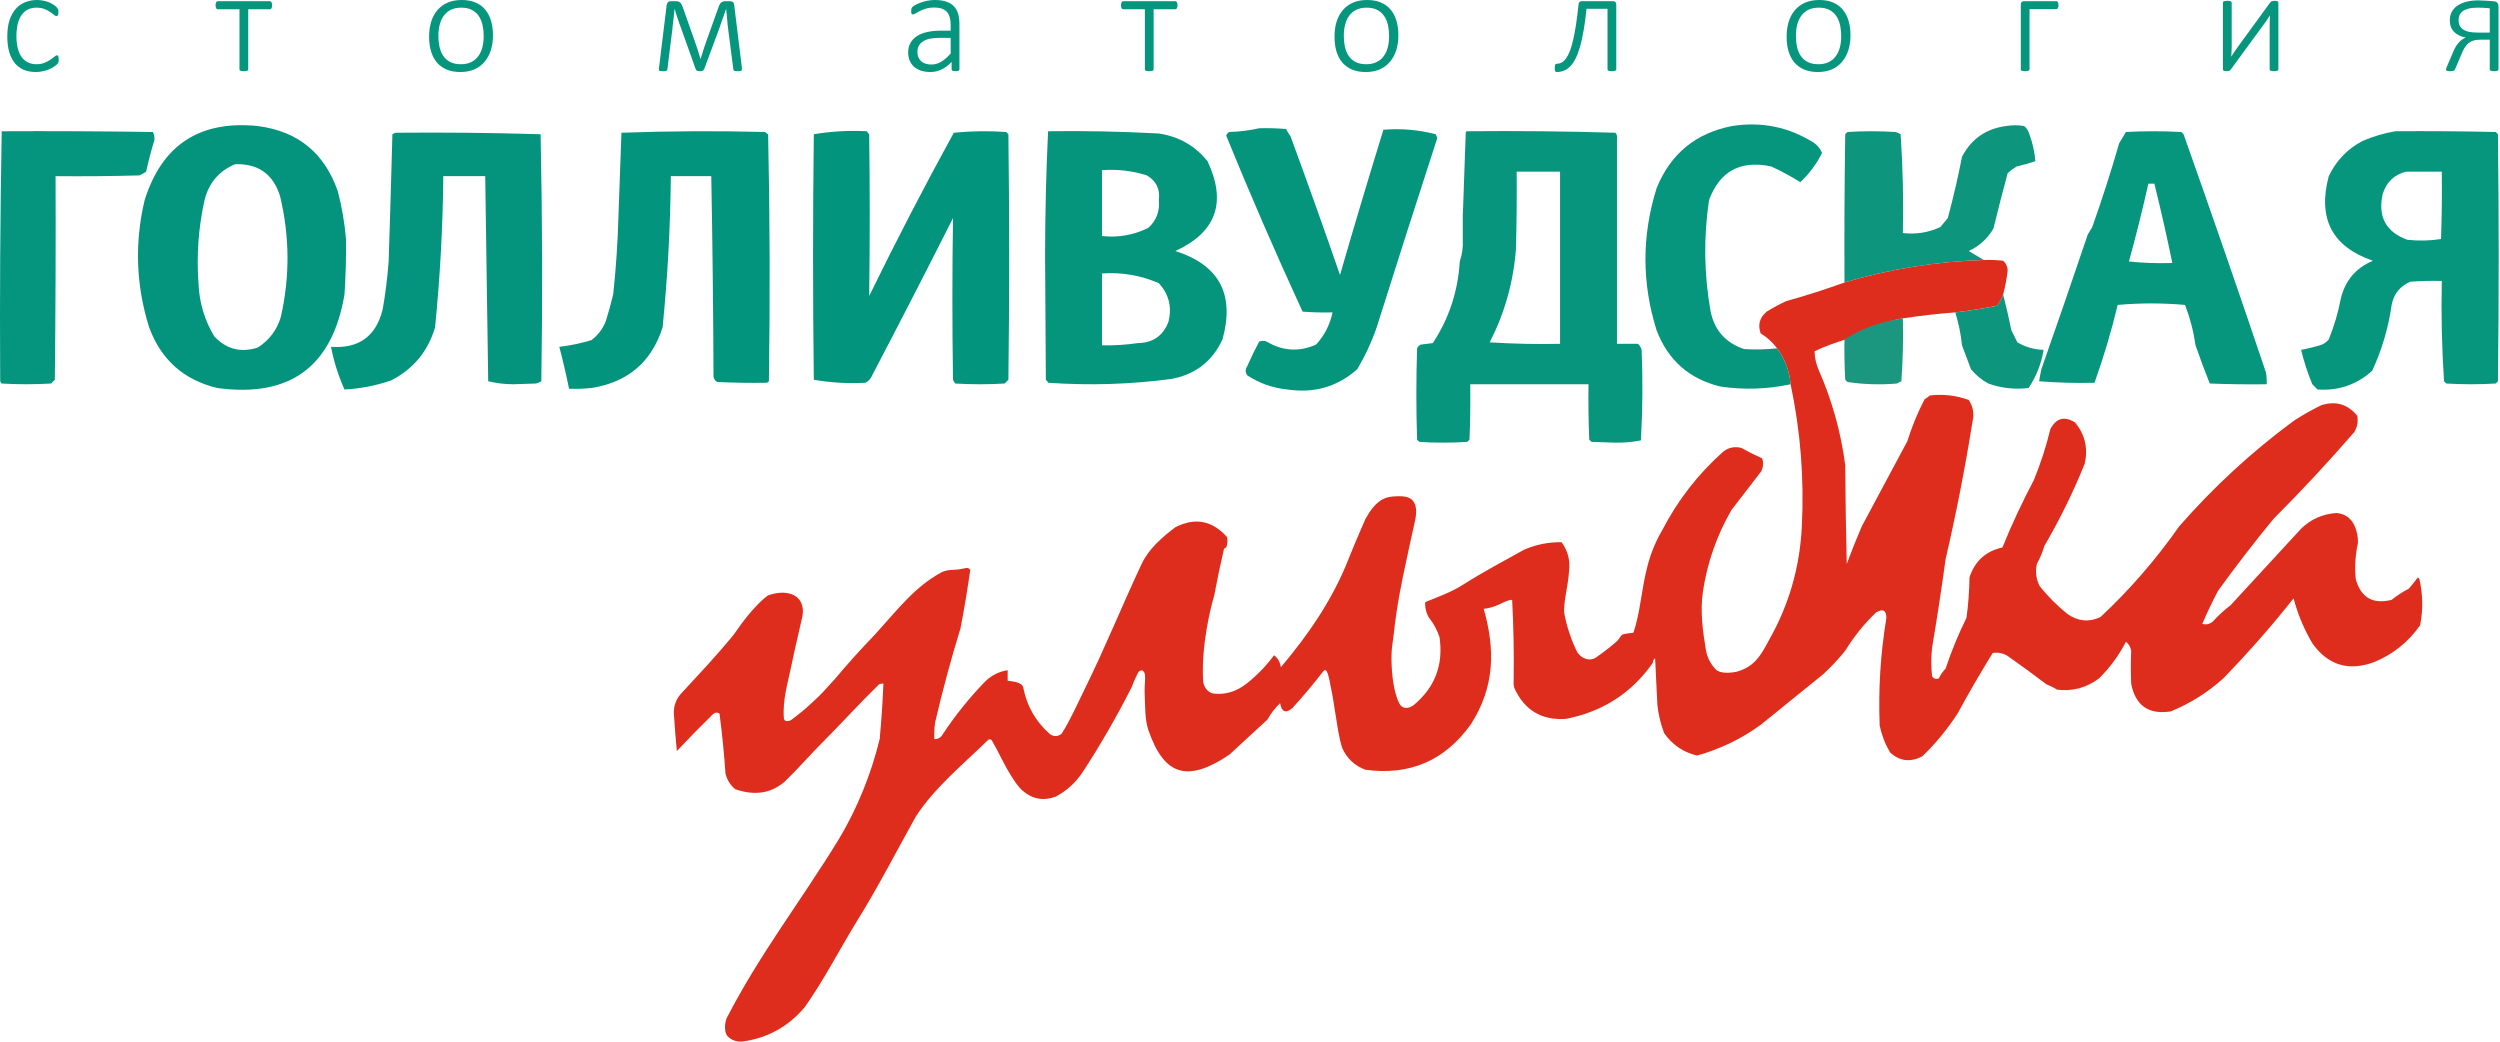 <?xml version="1.0" encoding="UTF-8"?>
<svg xmlns="http://www.w3.org/2000/svg" xmlns:xlink="http://www.w3.org/1999/xlink" width="643px" height="268px" viewBox="0 0 643 268">
  <g id="surface1">
    <path style=" stroke:none;fill-rule:evenodd;fill:rgb(2.353%,58.431%,49.02%);fill-opacity:1;" d="M 457.078 89.59 C 459.09 92.34 460.246 95.418 460.543 98.832 C 454.559 100.117 448.527 100.309 442.445 99.41 C 434.465 97.461 429.012 92.648 426.082 84.969 C 422.254 72.789 422.254 60.594 426.082 48.391 C 429.664 39.547 436.145 34.219 445.527 32.41 C 453.164 31.215 460.223 32.691 466.703 36.836 C 467.57 37.512 468.211 38.344 468.629 39.34 C 467.223 42.16 465.363 44.664 463.043 46.848 C 460.625 45.352 458.125 44.004 455.535 42.805 C 447.641 41.137 442.316 44.023 439.559 51.469 C 438.148 61 438.277 70.5 439.941 79.965 C 440.926 84.926 443.812 88.199 448.605 89.781 C 451.434 89.957 454.258 89.891 457.078 89.59 Z M 457.078 89.59 "></path>
    <path style=" stroke:none;fill-rule:evenodd;fill:rgb(5.098%,58.431%,49.02%);fill-opacity:1;" d="M 510.211 66.871 C 498.031 67.254 486.098 69.18 474.402 72.648 C 474.336 59.941 474.402 47.234 474.594 34.527 C 474.789 34.336 474.98 34.141 475.172 33.949 C 479.281 33.691 483.387 33.691 487.492 33.949 C 487.984 34.07 488.43 34.262 488.84 34.527 C 489.41 42.965 489.605 51.434 489.418 59.941 C 492.812 60.328 496.02 59.812 499.047 58.402 C 499.688 57.629 500.328 56.859 500.969 56.09 C 502.383 50.875 503.605 45.613 504.629 40.305 C 507.039 35.715 510.824 33.082 515.984 32.41 C 517.527 32.152 519.066 32.152 520.605 32.41 C 521.266 32.961 521.715 33.668 521.953 34.527 C 522.801 36.801 523.312 39.109 523.496 41.457 C 521.926 41.996 520.32 42.445 518.68 42.805 C 517.859 43.309 517.086 43.887 516.371 44.539 C 515.09 49.277 513.871 54.027 512.715 58.785 C 511.203 61.371 509.086 63.297 506.359 64.562 C 507.668 65.344 508.953 66.113 510.211 66.871 Z M 510.211 66.871 "></path>
    <path style=" stroke:none;fill-rule:evenodd;fill:rgb(1.176%,58.039%,49.02%);fill-opacity:1;" d="M 222.98 33.758 C 223.09 34.062 223.281 34.316 223.559 34.527 C 223.742 48.391 223.742 62.254 223.559 76.113 C 230.48 61.961 237.73 47.973 245.312 34.141 C 249.797 33.695 254.289 33.629 258.785 33.949 C 258.98 34.141 259.172 34.336 259.363 34.527 C 259.621 55.578 259.621 76.629 259.363 97.676 C 259.043 97.996 258.723 98.32 258.402 98.641 C 254.168 98.898 249.93 98.898 245.695 98.641 C 245.453 98.352 245.262 98.031 245.117 97.676 C 244.898 83.809 244.898 69.949 245.117 56.09 C 238.289 69.621 231.359 83.098 224.328 96.523 C 223.984 97.395 223.406 98.035 222.594 98.445 C 218.07 98.691 213.641 98.434 209.312 97.676 C 209.055 76.629 209.055 55.578 209.312 34.527 C 213.77 33.77 218.324 33.516 222.98 33.758 Z M 222.98 33.758 "></path>
    <path style=" stroke:none;fill-rule:evenodd;fill:rgb(1.961%,58.039%,49.02%);fill-opacity:1;" d="M 0.434 33.758 C 13.395 33.691 26.359 33.758 39.32 33.949 C 39.668 34.605 39.797 35.309 39.703 36.066 C 38.883 38.727 38.18 41.422 37.586 44.152 C 37.043 44.523 36.465 44.844 35.855 45.117 C 28.668 45.309 21.48 45.375 14.293 45.309 C 14.359 62.766 14.293 80.223 14.102 97.676 C 13.781 97.996 13.457 98.32 13.137 98.641 C 8.902 98.895 4.668 98.895 0.434 98.641 C 0.141 98.383 0.016 98.059 0.047 97.676 C -0.078 76.473 0.051 55.293 0.434 34.141 C 0.434 34.016 0.434 33.887 0.434 33.758 Z M 0.434 33.758 "></path>
    <path style=" stroke:none;fill-rule:evenodd;fill:rgb(1.961%,58.431%,49.02%);fill-opacity:1;" d="M 323.855 32.988 C 326.172 32.922 328.48 32.988 330.789 33.18 C 331.105 33.852 331.492 34.492 331.941 35.105 C 336.293 46.941 340.527 58.812 344.648 70.723 C 348.262 58.238 351.984 45.789 355.816 33.371 C 360.355 32.992 364.848 33.379 369.289 34.527 C 369.418 34.848 369.547 35.168 369.676 35.488 C 364.398 51.715 359.199 67.949 354.082 84.199 C 352.789 87.953 351.117 91.547 349.078 94.98 C 343.98 99.473 338.012 101.203 331.172 100.18 C 327.379 99.82 323.914 98.602 320.777 96.523 C 320.262 95.75 320.262 94.98 320.777 94.211 C 321.723 92.047 322.75 89.93 323.855 87.859 C 324.5 87.602 325.141 87.602 325.781 87.859 C 329.902 90.309 334.141 90.566 338.488 88.629 C 340.668 86.254 342.082 83.496 342.723 80.348 C 340.152 80.414 337.586 80.348 335.023 80.156 C 328.141 65.219 321.594 50.137 315.387 34.914 C 315.508 34.469 315.766 34.148 316.156 33.949 C 318.809 33.871 321.375 33.551 323.855 32.988 Z M 323.855 32.988 "></path>
    <path style=" stroke:none;fill-rule:evenodd;fill:rgb(1.569%,58.039%,49.02%);fill-opacity:1;" d="M 101.695 34.141 C 114.156 34.023 126.605 34.152 139.043 34.527 C 139.492 55.641 139.555 76.82 139.234 98.062 C 138.824 98.328 138.375 98.52 137.887 98.641 C 135.898 98.703 133.91 98.77 131.918 98.832 C 129.707 98.812 127.59 98.555 125.566 98.062 C 125.316 80.422 125.062 62.836 124.797 45.309 C 121.203 45.309 117.609 45.309 114.016 45.309 C 113.898 58.309 113.191 71.27 111.898 84.199 C 110.074 90.387 106.289 94.945 100.539 97.871 C 96.648 99.195 92.672 99.965 88.605 100.18 C 87.023 96.656 85.867 93 85.137 89.207 C 92.289 89.707 96.719 86.5 98.422 79.578 C 99.141 75.504 99.652 71.398 99.961 67.258 C 100.316 56.348 100.637 45.438 100.926 34.527 C 101.188 34.387 101.445 34.258 101.695 34.141 Z M 101.695 34.141 "></path>
    <path style=" stroke:none;fill-rule:evenodd;fill:rgb(1.176%,58.039%,49.02%);fill-opacity:1;" d="M 197.184 98.445 C 192.945 98.512 188.711 98.445 184.477 98.254 C 183.957 97.957 183.637 97.508 183.516 96.906 C 183.449 79.641 183.258 62.441 182.938 45.309 C 179.473 45.309 176.004 45.309 172.539 45.309 C 172.422 58.309 171.715 71.27 170.422 84.199 C 167.578 93.113 161.48 98.312 152.133 99.793 C 150.211 99.988 148.289 100.051 146.359 99.988 C 145.621 96.344 144.789 92.75 143.855 89.207 C 146.648 88.879 149.41 88.301 152.133 87.473 C 153.809 86.188 155.027 84.582 155.793 82.66 C 156.512 80.371 157.152 78.059 157.715 75.727 C 158.43 69.07 158.879 62.395 159.062 55.707 C 159.332 48.566 159.586 41.379 159.836 34.141 C 172.09 33.695 184.41 33.629 196.797 33.949 C 197 34.215 197.258 34.41 197.566 34.527 C 198.016 55.703 198.082 76.883 197.762 98.062 C 197.613 98.277 197.418 98.402 197.184 98.445 Z M 197.184 98.445 "></path>
    <path style=" stroke:none;fill-rule:evenodd;fill:rgb(1.569%,58.039%,49.02%);fill-opacity:1;" d="M 88.605 75.73 C 88.918 70.988 89.047 66.238 88.988 61.48 C 88.645 57.32 87.938 53.215 86.871 49.16 C 83.453 39.32 76.586 33.738 66.273 32.41 C 51.348 30.914 41.656 37.266 37.203 51.469 C 34.582 62.488 34.969 73.398 38.359 84.199 C 41.426 92.531 47.266 97.73 55.875 99.797 C 74.578 102.332 85.484 94.312 88.605 75.73 Z M 72.047 50.508 C 70.305 44.82 66.453 42.062 60.496 42.227 C 56.355 43.941 53.723 47.02 52.605 51.469 C 51.031 58.578 50.52 65.766 51.062 73.031 C 51.285 77.902 52.633 82.395 55.105 86.508 C 58.18 89.812 61.898 90.777 66.273 89.398 C 69.234 87.523 71.223 84.891 72.238 81.504 C 74.574 71.141 74.512 60.809 72.047 50.508 Z M 72.047 50.508 "></path>
    <path style=" stroke:none;fill-rule:evenodd;fill:rgb(2.745%,58.431%,49.02%);fill-opacity:1;" d="M 415.492 34.141 C 402.805 33.762 390.098 33.633 377.375 33.758 C 377.117 33.758 376.992 33.887 376.992 34.141 C 376.746 41.379 376.488 48.566 376.223 55.707 L 376.223 61.48 C 376.34 63.508 376.082 65.434 375.453 67.258 C 375.004 74.895 372.695 81.891 368.52 88.242 C 368.008 88.309 367.496 88.371 366.984 88.434 C 366.473 88.5 365.957 88.562 365.441 88.629 C 364.992 88.82 364.672 89.141 364.477 89.59 C 364.219 97.422 364.219 105.25 364.477 113.078 L 365.055 113.656 C 369.164 113.914 373.27 113.914 377.375 113.656 L 377.953 113.078 C 378.148 108.332 378.211 103.582 378.148 98.832 L 408.562 98.832 C 408.496 103.582 408.562 108.332 408.754 113.078 L 409.332 113.656 C 411.324 113.723 413.309 113.785 415.301 113.848 C 417.59 113.898 419.832 113.703 422.039 113.273 C 422.484 105.535 422.551 97.77 422.23 89.977 C 422.047 89.348 421.727 88.832 421.27 88.434 L 415.879 88.434 L 415.879 35.684 C 415.984 35.066 415.852 34.555 415.492 34.141 Z M 401.246 44.152 L 390.082 44.152 C 390.148 50.828 390.082 57.504 389.891 64.176 C 389.234 72.621 386.984 80.578 383.152 88.051 C 389.176 88.434 395.211 88.562 401.246 88.434 Z M 401.246 44.152 "></path>
    <path style=" stroke:none;fill-rule:evenodd;fill:rgb(2.353%,58.431%,49.02%);fill-opacity:1;" d="M 641.891 33.949 C 633.293 33.758 624.695 33.691 616.094 33.758 C 613.207 34.246 610.383 35.082 607.625 36.262 C 603.738 38.312 600.852 41.328 598.961 45.309 C 596.047 56.23 599.832 63.484 610.32 67.066 C 605.906 68.914 603.145 72.188 602.039 76.883 C 601.352 80.473 600.324 83.941 598.961 87.281 C 598.496 87.875 597.918 88.324 597.227 88.629 C 595.457 89.199 593.66 89.648 591.836 89.977 C 592.57 92.984 593.531 95.934 594.727 98.832 C 595.176 99.281 595.621 99.73 596.074 100.18 C 601.465 100.551 606.148 98.945 610.125 95.367 C 612.617 89.992 614.285 84.344 615.133 78.426 C 615.691 75.562 617.297 73.57 619.945 72.457 C 622.637 72.262 625.332 72.199 628.031 72.262 C 627.844 80.898 628.039 89.496 628.609 98.062 L 629.184 98.641 C 633.422 98.895 637.656 98.895 641.891 98.641 L 642.469 98.062 C 642.727 76.883 642.727 55.707 642.469 34.527 Z M 628.031 44.152 L 618.789 44.152 C 615.75 44.945 613.766 46.871 612.82 49.93 C 611.547 55.762 613.664 59.676 619.176 61.676 C 622.094 61.988 624.98 61.922 627.836 61.48 C 628.031 55.707 628.094 49.93 628.031 44.152 Z M 628.031 44.152 "></path>
    <path style=" stroke:none;fill-rule:evenodd;fill:rgb(2.353%,58.431%,49.02%);fill-opacity:1;" d="M 524.457 98.062 C 529.172 98.438 533.926 98.566 538.703 98.445 C 541.043 91.918 543.031 85.242 544.672 78.426 C 547.527 78.172 550.414 78.043 553.336 78.039 C 556.254 78.043 559.141 78.172 561.996 78.426 C 563.285 81.777 564.184 85.242 564.691 88.82 C 565.836 92.125 567.059 95.398 568.352 98.641 C 573.227 98.832 578.102 98.895 582.98 98.832 C 583.043 97.797 582.98 96.77 582.789 95.75 C 575.867 75.234 568.805 54.824 561.613 34.527 L 561.035 33.949 C 556.289 33.691 551.535 33.691 546.789 33.949 C 546.211 34.906 545.633 35.867 545.055 36.836 C 542.965 44.098 540.656 51.285 538.125 58.402 L 536.969 60.328 C 533.082 71.859 529.105 83.414 525.035 94.98 C 524.816 96.008 524.621 97.035 524.457 98.062 Z M 554.105 47.234 L 552.562 47.234 C 551.055 53.945 549.387 60.621 547.559 67.258 C 551.27 67.641 554.992 67.77 558.727 67.641 C 557.32 60.836 555.777 54.035 554.105 47.234 Z M 554.105 47.234 "></path>
    <path style=" stroke:none;fill-rule:evenodd;fill:rgb(87.059%,17.647%,10.98%);fill-opacity:1;" d="M 510.211 66.871 C 511.887 66.809 513.555 66.871 515.215 67.066 C 515.965 67.727 516.348 68.562 516.371 69.566 C 516.129 71.656 515.742 73.711 515.215 75.727 C 514.844 76.785 514.332 77.746 513.676 78.617 C 510.098 79.348 506.508 79.926 502.895 80.348 C 498.379 80.684 493.887 81.199 489.418 81.891 C 483.996 82.625 479.77 85.738 474.789 87.281 C 472.113 88.105 469.16 89.133 466.703 90.359 C 466.746 92.109 467.129 93.777 467.859 95.367 C 471.238 103.113 473.484 111.199 474.594 119.625 C 474.648 128.062 474.777 136.535 474.98 145.039 C 476.188 141.816 477.469 138.609 478.832 135.414 C 482.746 128.098 486.66 120.781 490.574 113.465 C 491.742 109.723 493.215 106.129 495.004 102.684 C 495.484 102.41 495.934 102.09 496.352 101.719 C 499.785 101.305 503.121 101.691 506.359 102.875 C 507.484 104.559 507.805 106.418 507.324 108.457 C 505.43 120.344 503.117 132.152 500.395 143.883 C 499.359 151.477 498.207 159.051 496.926 166.602 C 496.668 169.039 496.668 171.48 496.926 173.918 C 497.363 174.578 497.941 174.77 498.66 174.496 C 499.094 173.562 499.672 172.727 500.395 171.992 C 501.891 167.504 503.684 163.141 505.781 158.902 C 506.254 155.457 506.508 151.992 506.555 148.504 C 507.914 144.32 510.738 141.754 515.023 140.805 C 517.426 134.879 520.121 129.102 523.109 123.477 C 524.859 119.211 526.27 114.848 527.344 110.383 C 528.844 107.523 530.961 106.949 533.699 108.652 C 536.25 111.734 537.086 115.262 536.199 119.238 C 533.246 126.555 529.781 133.617 525.805 140.418 C 525.336 142.039 524.691 143.578 523.879 145.039 C 523.441 147.094 523.695 149.02 524.648 150.816 C 526.766 153.445 529.145 155.82 531.773 157.938 C 534.504 159.828 537.324 160.086 540.242 158.707 C 547.727 151.723 554.465 143.961 560.457 135.414 C 569.309 125.273 579.129 116.223 589.91 108.266 C 592.191 106.773 594.562 105.426 597.035 104.223 C 600.734 103.051 603.816 103.949 606.277 106.918 C 606.562 108.422 606.305 109.832 605.504 111.152 C 598.855 118.828 591.926 126.273 584.715 133.488 C 579.777 139.508 575.031 145.672 570.469 151.969 C 569.016 154.746 567.668 157.57 566.426 160.441 C 567.367 160.754 568.266 160.562 569.121 159.863 C 570.547 158.309 572.086 156.898 573.742 155.629 C 579.773 149.082 585.805 142.535 591.836 135.988 C 594.355 133.543 597.375 132.195 600.887 131.945 C 603.008 132.109 604.547 133.137 605.504 135.027 C 606.188 136.492 606.508 138.035 606.469 139.648 C 605.789 142.691 605.598 145.773 605.891 148.891 C 607.188 153.691 610.27 155.488 615.133 154.281 C 616.5 153.18 617.973 152.215 619.559 151.391 C 620.375 150.465 621.145 149.504 621.871 148.504 C 621.996 148.633 622.129 148.762 622.254 148.891 C 623.184 152.855 623.242 156.832 622.445 160.828 C 619.453 165.105 615.535 168.25 610.703 170.262 C 604.082 172.73 598.758 171.125 594.727 165.445 C 592.594 161.82 590.984 157.969 589.91 153.895 C 584.25 161.039 578.219 167.906 571.816 174.496 C 567.832 178.094 563.336 180.918 558.34 182.969 C 552.645 183.875 549.246 181.5 548.137 175.844 C 548.027 173.016 548.027 170.191 548.137 167.371 C 547.977 166.41 547.527 165.641 546.789 165.062 C 545.012 168.535 542.699 171.68 539.859 174.496 C 536.641 176.902 533.047 177.867 529.078 177.383 C 528.227 176.84 527.328 176.387 526.383 176.035 C 523.09 173.527 519.75 171.09 516.371 168.719 C 515.172 167.988 513.883 167.73 512.52 167.949 C 509.379 173.031 506.363 178.227 503.473 183.543 C 500.871 187.559 497.855 191.215 494.426 194.52 C 491.387 196.117 488.629 195.797 486.148 193.555 C 484.871 191.406 483.977 189.094 483.453 186.625 C 483.086 177.328 483.664 168.086 485.184 158.902 C 485.137 156.926 484.242 156.477 482.488 157.555 C 479.422 160.492 476.785 163.766 474.594 167.371 C 472.875 169.477 471.016 171.469 469.012 173.34 C 463.621 177.703 458.23 182.07 452.84 186.434 C 447.859 190.047 442.406 192.68 436.477 194.328 C 432.941 193.496 430.121 191.57 428.008 188.551 C 427.102 186.141 426.523 183.699 426.273 181.234 C 426.059 177.258 425.867 173.281 425.695 169.297 C 425.297 169.582 425.105 169.969 425.121 170.453 C 419.703 178.215 412.258 183.031 402.789 184.891 C 396.547 185.332 392.117 182.703 389.504 177 C 389.316 176.371 389.25 175.727 389.312 175.074 C 389.418 168.133 389.293 161.199 388.926 154.281 C 387.742 154.328 386.809 154.906 385.652 155.434 C 384.32 156.047 383.098 156.43 381.613 156.59 C 384.562 166.98 384.5 176.613 378.34 186.238 C 371.664 195.613 362.613 199.527 351.195 197.984 C 348.426 196.953 346.438 195.094 345.227 192.402 C 344.316 189.621 343.992 186.605 343.492 183.738 C 343.059 181.234 342.844 179.227 342.34 177 C 341.988 175.457 341.883 173.953 341.184 172.57 C 340.926 172.312 340.672 172.312 340.414 172.57 C 337.84 175.91 335.145 179.121 332.328 182.195 C 330.645 183.559 329.617 183.109 329.246 180.848 C 327.949 182.086 326.855 183.5 325.977 185.086 C 322.703 188.102 319.43 191.117 316.156 194.133 C 305.402 201.328 299.402 199.523 295.363 187.781 C 294.375 184.906 294.57 181.184 294.402 178.152 C 294.309 176.484 294.715 174.508 294.402 173.148 C 294.035 172.344 293.523 172.215 292.863 172.762 C 292.176 174.008 291.598 175.293 291.129 176.613 C 287.266 184.273 282.965 191.719 278.23 198.945 C 276.453 201.496 274.207 203.484 271.492 204.914 C 268.344 206.055 265.52 205.539 263.023 203.375 C 261.789 202.27 260.828 200.75 259.941 199.332 C 258.016 196.25 256.879 193.465 255.129 190.477 C 254.852 190.109 254.531 190.047 254.168 190.281 C 247.672 196.652 240.305 202.605 235.492 210.113 C 230.555 218.961 226 227.883 220.668 236.488 C 216.047 243.949 212.051 251.871 207 259.016 C 202.781 264.031 197.457 266.984 191.023 267.871 C 189.48 268.055 187.941 267.488 186.98 266.332 C 186.207 265.176 186.402 262.828 186.98 261.711 C 195.461 245.277 206.039 231.676 215.473 216.273 C 220.5 208.062 224.117 198.879 226.254 190.09 C 226.699 185.348 227.02 180.598 227.215 175.844 C 226.809 175.785 226.426 175.852 226.059 176.035 C 221.137 180.828 216.566 185.914 211.621 190.859 C 208.348 194.133 205.281 197.715 201.801 201.066 C 197.953 204.336 193.66 204.543 189.098 202.988 C 187.82 201.918 186.988 200.57 186.594 198.945 C 186.246 193.785 185.734 188.652 185.055 183.543 C 184.473 183.145 183.895 183.211 183.32 183.738 C 180.172 186.824 177.09 189.969 174.082 193.172 C 173.77 189.902 173.512 186.629 173.309 183.352 C 173.293 181.527 173.871 179.926 175.043 178.539 C 179.699 173.5 184 168.945 188.328 163.715 C 188.711 163.25 189.48 162.172 189.867 161.598 C 190.25 161.02 194.332 155.332 197.566 153.125 C 202.664 151.309 207.191 153.125 206.422 158.324 C 205.492 162.625 204.402 166.922 203.535 171.223 C 202.668 175.523 201.238 179.996 201.609 184.699 C 201.688 185.664 202.625 185.551 203.344 185.277 C 204.828 184.238 207.578 182.004 208.926 180.656 C 211.453 178.395 212.199 177.383 214.699 174.688 C 218.012 170.734 221.477 166.883 225.098 163.137 C 231.066 156.59 235.172 151.004 242.23 147.156 C 243.094 146.781 243.992 146.59 244.926 146.578 C 245.969 146.551 246.996 146.422 248.008 146.195 C 248.582 146 249.16 146 249.547 146.578 C 248.84 151.594 248.004 156.602 247.043 161.598 C 244.574 169.605 242.395 177.691 240.5 185.855 C 240.305 187.262 240.242 188.672 240.305 190.09 C 241.23 190.133 241.938 189.746 242.422 188.934 C 245.641 184.047 249.301 179.488 253.398 175.266 C 255.039 173.676 256.965 172.711 259.172 172.379 C 259.172 173.277 259.172 174.176 259.172 175.074 C 260.699 175.305 263.023 175.457 263.215 177 C 264.145 181.656 266.391 185.57 269.953 188.742 C 270.98 189.512 272.008 189.512 273.031 188.742 C 275.359 185.105 277.074 181.09 279 177.191 C 284.234 166.598 288.598 155.75 293.633 145.039 C 295.441 141.188 298.836 138.227 302.297 135.605 C 307.344 133.031 311.77 133.867 315.578 138.109 C 315.793 139.027 315.73 139.926 315.387 140.805 C 315.148 140.848 314.957 140.973 314.809 141.188 C 313.883 145.129 313.047 149.105 312.305 153.125 C 311.473 156.016 310.914 158.516 310.383 161.598 C 309.648 165.82 309.227 170.453 309.418 174.879 C 309.484 176.43 310.383 177.961 311.922 178.348 C 313.91 178.629 315.836 178.371 317.695 177.578 C 319.051 177 320.172 176.227 321.547 175.074 C 323.863 173.129 325.918 170.945 327.707 168.527 C 328.676 169.301 329.254 170.328 329.441 171.609 C 336.668 163.059 342.891 153.945 346.957 143.5 C 348.383 139.84 351.195 133.488 351.195 133.488 C 353.695 128.867 356.051 127.871 358.125 127.711 C 360.629 127.52 362.746 127.52 363.707 129.25 C 364.672 130.984 364.094 133.293 363.707 135.027 C 363.027 137.898 361.781 143.883 361.781 143.883 C 360.402 150.078 359.18 156.398 358.512 162.75 C 358.227 165.445 357.738 166.793 357.934 171.223 C 358.125 175.652 358.926 178.984 359.859 180.848 C 360.629 182.391 362.086 182.359 363.516 181.426 C 369.098 176.805 371.258 171.039 370.254 163.906 C 369.652 162.066 368.754 160.398 367.559 158.902 C 366.789 157.746 366.402 155.82 366.594 154.859 C 369.672 153.578 373.141 152.383 376.223 150.43 C 381.508 147.074 386.512 144.441 392.008 141.379 C 395.086 140.047 398.293 139.402 401.633 139.457 C 403.23 141.613 403.875 144.051 403.559 146.773 C 403.414 150.582 401.867 155.434 402.402 158.129 C 403.07 161.48 404.16 164.691 405.676 167.758 C 406.832 169.488 408.949 170.16 410.488 169.105 C 412.523 167.711 415.688 165.254 416.262 164.484 C 416.84 163.715 416.84 163.523 417.418 163.137 C 418.309 162.945 419.207 162.82 420.113 162.75 C 421.992 157.152 422.055 151.969 423.773 145.426 C 424.625 142.172 425.914 139.09 427.621 136.184 C 431.605 128.543 436.805 121.871 443.215 116.16 C 444.582 115.09 446.121 114.77 447.836 115.195 C 449.598 116.168 451.398 117.066 453.227 117.891 C 453.59 118.969 453.527 120.062 453.035 121.164 C 450.465 124.504 447.902 127.84 445.332 131.176 C 441.59 137.66 439.148 144.59 438.02 151.969 C 437.223 157.168 437.934 162.266 438.789 167.371 C 439.168 169.227 440.004 170.828 441.289 172.184 C 442.387 173.34 445.348 173.078 446.68 172.762 C 451.109 171.547 452.84 168.723 454.961 164.676 C 460.098 155.664 462.922 145.91 463.43 135.414 C 464.059 123.062 463.094 110.871 460.543 98.832 C 460.246 95.418 459.09 92.34 457.078 89.59 C 455.91 88.043 454.5 86.762 452.84 85.738 C 452.066 83.527 452.578 81.668 454.383 80.156 C 455.988 79.16 457.656 78.262 459.387 77.461 C 464.488 76.039 469.492 74.434 474.402 72.648 C 486.098 69.18 498.031 67.254 510.211 66.871 Z M 510.211 66.871 "></path>
    <path style=" stroke:none;fill-rule:evenodd;fill:rgb(1.961%,58.431%,49.02%);fill-opacity:1;" d="M 269.566 33.758 C 279.074 33.625 288.57 33.816 298.059 34.336 C 303.18 35.098 307.348 37.473 310.574 41.457 C 315.57 52.055 312.809 59.754 302.297 64.562 C 313.59 68.156 317.633 75.727 314.426 87.281 C 311.801 92.98 307.375 96.379 301.141 97.484 C 290.656 98.867 280.133 99.188 269.566 98.445 C 269.449 98.137 269.258 97.879 268.992 97.676 C 268.957 92.383 268.926 87.086 268.895 81.793 C 268.863 76.5 268.832 71.203 268.797 65.91 C 268.801 55.109 269.059 44.391 269.566 33.758 Z M 283.43 43.77 C 287.379 43.473 291.227 43.922 294.98 45.117 C 297.391 46.539 298.418 48.656 298.059 51.469 C 298.336 54.305 297.438 56.68 295.363 58.594 C 291.602 60.457 287.625 61.164 283.43 60.711 Z M 298.059 72.84 C 293.402 70.812 288.527 69.98 283.43 70.336 L 283.43 88.82 C 286.523 88.883 289.605 88.691 292.668 88.242 C 296.582 88.18 299.211 86.32 300.562 82.66 C 301.449 78.898 300.613 75.625 298.059 72.84 Z M 298.059 72.84 "></path>
    <path style=" stroke:none;fill-rule:evenodd;fill:rgb(5.49%,58.431%,49.02%);fill-opacity:1;" d="M 515.215 75.727 C 515.984 78.742 516.695 81.82 517.332 84.969 C 517.848 85.996 518.363 87.023 518.875 88.051 C 520.945 89.273 523.191 89.914 525.613 89.977 C 525.039 93.504 523.754 96.777 521.762 99.793 C 518.203 100.227 514.738 99.84 511.367 98.641 C 509.656 97.699 508.184 96.48 506.938 94.98 C 506.168 92.93 505.398 90.875 504.629 88.82 C 504.332 85.938 503.754 83.113 502.895 80.348 C 506.508 79.926 510.098 79.348 513.676 78.617 C 514.332 77.746 514.844 76.785 515.215 75.727 Z M 515.215 75.727 "></path>
    <path style=" stroke:none;fill-rule:evenodd;fill:rgb(10.588%,59.216%,49.804%);fill-opacity:1;" d="M 489.418 81.891 C 489.547 87.285 489.418 92.676 489.035 98.062 C 488.648 98.254 488.266 98.445 487.879 98.641 C 483.605 99.008 479.371 98.879 475.172 98.254 C 474.98 98.062 474.789 97.871 474.594 97.676 C 474.402 94.215 474.336 90.746 474.402 87.281 C 478.992 84.422 483.996 82.625 489.418 81.891 Z M 489.418 81.891 "></path>
    <path style=" stroke:none;fill-rule:nonzero;fill:rgb(2.353%,58.431%,49.02%);fill-opacity:1;" d="M 642.613 17.824 C 642.613 17.898 642.598 17.969 642.559 18.031 C 642.52 18.094 642.457 18.145 642.367 18.184 C 642.293 18.223 642.18 18.254 642.031 18.277 C 641.891 18.305 641.707 18.316 641.48 18.316 C 641.262 18.316 641.082 18.305 640.934 18.277 C 640.793 18.254 640.68 18.223 640.59 18.184 C 640.5 18.145 640.441 18.094 640.402 18.031 C 640.375 17.969 640.363 17.898 640.363 17.824 L 640.363 10.199 L 638.285 10.199 C 637.387 10.199 636.691 10.273 636.199 10.426 C 635.723 10.566 635.289 10.793 634.895 11.105 C 634.52 11.422 634.176 11.824 633.875 12.316 C 633.582 12.797 633.305 13.379 633.043 14.059 L 631.527 17.598 C 631.465 17.75 631.402 17.875 631.336 17.977 C 631.277 18.062 631.188 18.133 631.07 18.184 C 630.973 18.234 630.84 18.266 630.676 18.277 C 630.523 18.305 630.328 18.316 630.09 18.316 C 629.961 18.316 629.844 18.309 629.73 18.297 C 629.617 18.285 629.508 18.258 629.41 18.223 C 629.32 18.195 629.242 18.16 629.18 18.109 C 629.133 18.047 629.105 17.969 629.105 17.883 C 629.105 17.816 629.133 17.703 629.18 17.539 C 629.242 17.375 629.371 17.074 629.559 16.633 L 631.039 13.152 C 631.387 12.316 631.832 11.598 632.363 10.992 C 632.902 10.375 633.512 9.926 634.195 9.648 C 632.945 9.438 631.949 8.957 631.207 8.211 C 630.465 7.469 630.09 6.473 630.09 5.223 C 630.09 4.43 630.254 3.715 630.582 3.086 C 630.91 2.453 631.387 1.918 632.02 1.477 C 632.66 1.035 633.441 0.695 634.348 0.453 C 635.27 0.215 636.316 0.094 637.488 0.094 C 637.73 0.094 638.027 0.105 638.375 0.133 C 638.742 0.145 639.121 0.164 639.512 0.188 C 639.906 0.215 640.273 0.238 640.629 0.266 C 640.992 0.289 641.289 0.316 641.52 0.34 C 641.883 0.379 642.152 0.512 642.328 0.738 C 642.52 0.965 642.613 1.242 642.613 1.57 Z M 640.363 2.137 C 639.848 2.074 639.324 2.031 638.793 2.004 C 638.266 1.98 637.77 1.969 637.316 1.969 C 636.359 1.969 635.559 2.051 634.914 2.215 C 634.281 2.379 633.773 2.605 633.383 2.895 C 633.004 3.184 632.73 3.531 632.57 3.938 C 632.414 4.328 632.344 4.754 632.344 5.223 C 632.344 5.715 632.43 6.156 632.605 6.547 C 632.797 6.938 633.078 7.273 633.457 7.551 C 633.848 7.816 634.34 8.023 634.934 8.176 C 635.539 8.312 636.391 8.383 637.488 8.383 L 640.363 8.383 Z M 640.363 2.137 "></path>
    <path style=" stroke:none;fill-rule:nonzero;fill:rgb(2.353%,58.431%,49.02%);fill-opacity:1;" d="M 586.004 17.824 C 586.004 17.898 585.988 17.969 585.949 18.031 C 585.91 18.094 585.848 18.145 585.762 18.184 C 585.684 18.223 585.57 18.254 585.418 18.277 C 585.281 18.305 585.098 18.316 584.871 18.316 C 584.656 18.316 584.473 18.305 584.32 18.277 C 584.184 18.254 584.07 18.223 583.984 18.184 C 583.895 18.145 583.828 18.094 583.789 18.031 C 583.766 17.969 583.754 17.898 583.754 17.824 L 583.754 6.793 C 583.754 6.312 583.758 5.832 583.773 5.355 C 583.797 4.875 583.824 4.395 583.848 3.918 C 583.559 4.406 583.242 4.895 582.906 5.375 C 582.562 5.84 582.215 6.312 581.859 6.793 L 573.801 17.824 C 573.742 17.91 573.676 17.988 573.613 18.051 C 573.562 18.113 573.496 18.164 573.406 18.203 C 573.328 18.238 573.234 18.266 573.121 18.277 C 573.008 18.305 572.863 18.316 572.688 18.316 C 572.508 18.316 572.359 18.305 572.23 18.277 C 572.121 18.254 572.023 18.223 571.945 18.184 C 571.875 18.145 571.816 18.094 571.777 18.031 C 571.754 17.969 571.738 17.898 571.738 17.824 L 571.738 0.699 C 571.738 0.625 571.754 0.555 571.777 0.492 C 571.816 0.43 571.879 0.379 571.965 0.34 C 572.055 0.289 572.168 0.258 572.309 0.246 C 572.457 0.219 572.645 0.207 572.855 0.207 C 573.297 0.207 573.594 0.25 573.746 0.34 C 573.91 0.414 573.992 0.535 573.992 0.699 L 573.992 11.844 C 573.992 12.312 573.98 12.773 573.953 13.227 C 573.941 13.68 573.914 14.133 573.879 14.59 C 574.168 14.133 574.453 13.688 574.73 13.246 C 575.02 12.805 575.336 12.363 575.672 11.922 L 583.848 0.699 C 583.914 0.609 583.977 0.535 584.035 0.473 C 584.102 0.41 584.176 0.359 584.266 0.32 C 584.367 0.285 584.473 0.258 584.586 0.246 C 584.715 0.219 584.871 0.207 585.062 0.207 C 585.238 0.207 585.379 0.219 585.496 0.246 C 585.621 0.258 585.723 0.289 585.797 0.34 C 585.875 0.379 585.922 0.43 585.949 0.492 C 585.988 0.555 586.004 0.625 586.004 0.699 Z M 586.004 17.824 "></path>
    <path style=" stroke:none;fill-rule:nonzero;fill:rgb(2.353%,58.431%,49.02%);fill-opacity:1;" d="M 529.453 1.324 C 529.453 1.488 529.438 1.633 529.418 1.758 C 529.391 1.887 529.352 1.992 529.301 2.082 C 529.25 2.168 529.191 2.238 529.133 2.289 C 529.07 2.328 528.992 2.348 528.902 2.348 L 521.996 2.348 L 521.996 17.824 C 521.996 17.898 521.98 17.969 521.941 18.031 C 521.902 18.094 521.84 18.145 521.754 18.184 C 521.676 18.223 521.562 18.254 521.41 18.277 C 521.273 18.305 521.094 18.316 520.863 18.316 C 520.648 18.316 520.465 18.305 520.312 18.277 C 520.176 18.254 520.062 18.223 519.977 18.184 C 519.887 18.145 519.82 18.094 519.781 18.031 C 519.758 17.969 519.75 17.898 519.75 17.824 L 519.75 1.191 C 519.75 0.891 519.82 0.668 519.977 0.531 C 520.125 0.379 520.305 0.301 520.523 0.301 L 528.902 0.301 C 528.992 0.301 529.07 0.328 529.133 0.379 C 529.191 0.43 529.25 0.496 529.301 0.586 C 529.352 0.676 529.391 0.781 529.418 0.906 C 529.438 1.035 529.453 1.172 529.453 1.324 Z M 529.453 1.324 "></path>
    <path style=" stroke:none;fill-rule:nonzero;fill:rgb(2.353%,58.431%,49.02%);fill-opacity:1;" d="M 475.945 9.082 C 475.945 10.445 475.77 11.699 475.414 12.848 C 475.062 13.996 474.535 14.992 473.824 15.836 C 473.133 16.684 472.262 17.344 471.215 17.824 C 470.168 18.289 468.949 18.523 467.566 18.523 C 466.23 18.523 465.055 18.316 464.047 17.898 C 463.047 17.473 462.211 16.867 461.527 16.082 C 460.863 15.289 460.355 14.328 460.016 13.207 C 459.688 12.086 459.523 10.816 459.523 9.402 C 459.523 8.043 459.695 6.785 460.035 5.637 C 460.387 4.492 460.91 3.5 461.605 2.668 C 462.309 1.824 463.188 1.168 464.234 0.699 C 465.281 0.234 466.508 0 467.902 0 C 469.242 0 470.41 0.207 471.402 0.625 C 472.418 1.039 473.25 1.645 473.922 2.441 C 474.59 3.223 475.098 4.176 475.434 5.297 C 475.777 6.422 475.945 7.684 475.945 9.082 Z M 473.562 9.289 C 473.562 8.32 473.469 7.391 473.277 6.508 C 473.09 5.625 472.773 4.852 472.332 4.184 C 471.895 3.5 471.301 2.965 470.555 2.574 C 469.809 2.168 468.883 1.969 467.773 1.969 C 466.754 1.969 465.867 2.152 465.125 2.516 C 464.379 2.883 463.77 3.395 463.289 4.051 C 462.82 4.691 462.477 5.457 462.246 6.34 C 462.02 7.223 461.91 8.176 461.91 9.195 C 461.91 10.18 462 11.121 462.191 12.016 C 462.379 12.898 462.695 13.676 463.137 14.344 C 463.578 15.012 464.172 15.539 464.914 15.934 C 465.66 16.324 466.586 16.52 467.695 16.52 C 468.719 16.52 469.602 16.336 470.344 15.969 C 471.094 15.605 471.695 15.098 472.164 14.457 C 472.641 13.812 472.992 13.051 473.223 12.168 C 473.449 11.285 473.562 10.324 473.562 9.289 Z M 473.562 9.289 "></path>
    <path style=" stroke:none;fill-rule:nonzero;fill:rgb(2.353%,58.431%,49.02%);fill-opacity:1;" d="M 415.707 17.824 C 415.707 17.898 415.688 17.969 415.648 18.031 C 415.609 18.094 415.547 18.145 415.457 18.184 C 415.383 18.223 415.27 18.254 415.117 18.277 C 414.977 18.305 414.801 18.316 414.59 18.316 C 414.363 18.316 414.172 18.305 414.02 18.277 C 413.879 18.254 413.77 18.223 413.68 18.184 C 413.59 18.145 413.531 18.094 413.492 18.031 C 413.465 17.969 413.453 17.898 413.453 17.824 L 413.453 2.27 L 408.059 2.27 C 407.848 4.301 407.602 6.117 407.324 7.719 C 407.059 9.309 406.754 10.711 406.414 11.922 C 406.07 13.117 405.695 14.141 405.277 14.984 C 404.863 15.816 404.402 16.5 403.895 17.027 C 403.406 17.547 402.863 17.926 402.273 18.164 C 401.691 18.402 401.059 18.523 400.379 18.523 C 400.305 18.523 400.234 18.504 400.168 18.469 C 400.109 18.441 400.051 18.391 400 18.316 C 399.961 18.238 399.93 18.141 399.906 18.012 C 399.891 17.875 399.887 17.703 399.887 17.504 C 399.887 17.289 399.891 17.109 399.906 16.973 C 399.93 16.832 399.961 16.719 400 16.633 C 400.039 16.543 400.082 16.488 400.129 16.461 C 400.195 16.422 400.266 16.406 400.344 16.406 C 400.809 16.406 401.242 16.297 401.648 16.082 C 402.062 15.855 402.449 15.496 402.801 15.004 C 403.152 14.512 403.48 13.875 403.785 13.094 C 404.086 12.312 404.367 11.359 404.617 10.234 C 404.883 9.102 405.129 7.789 405.355 6.301 C 405.582 4.812 405.793 3.109 406 1.191 C 406.023 0.891 406.098 0.668 406.227 0.531 C 406.363 0.379 406.543 0.301 406.754 0.301 L 414.926 0.301 C 415.145 0.301 415.324 0.379 415.477 0.531 C 415.629 0.668 415.707 0.891 415.707 1.191 Z M 415.707 17.824 "></path>
    <path style=" stroke:none;fill-rule:nonzero;fill:rgb(2.353%,58.431%,49.02%);fill-opacity:1;" d="M 359.664 9.082 C 359.664 10.445 359.484 11.699 359.133 12.848 C 358.781 13.996 358.25 14.992 357.543 15.836 C 356.848 16.684 355.98 17.344 354.934 17.824 C 353.887 18.289 352.668 18.523 351.281 18.523 C 349.945 18.523 348.77 18.316 347.762 17.898 C 346.766 17.473 345.926 16.867 345.246 16.082 C 344.578 15.289 344.07 14.328 343.73 13.207 C 343.402 12.086 343.238 10.816 343.238 9.402 C 343.238 8.043 343.41 6.785 343.75 5.637 C 344.105 4.492 344.625 3.5 345.32 2.668 C 346.027 1.824 346.902 1.168 347.949 0.699 C 348.996 0.234 350.223 0 351.621 0 C 352.957 0 354.125 0.207 355.121 0.625 C 356.129 1.039 356.969 1.645 357.637 2.441 C 358.305 3.223 358.812 4.176 359.152 5.297 C 359.492 6.422 359.664 7.684 359.664 9.082 Z M 357.277 9.289 C 357.277 8.32 357.184 7.391 356.996 6.508 C 356.805 5.625 356.488 4.852 356.047 4.184 C 355.605 3.5 355.016 2.965 354.27 2.574 C 353.527 2.168 352.598 1.969 351.488 1.969 C 350.469 1.969 349.586 2.152 348.84 2.516 C 348.094 2.883 347.484 3.395 347.004 4.051 C 346.539 4.691 346.191 5.457 345.965 6.34 C 345.738 7.223 345.625 8.176 345.625 9.195 C 345.625 10.18 345.719 11.121 345.906 12.016 C 346.098 12.898 346.41 13.676 346.852 14.344 C 347.293 15.012 347.887 15.539 348.633 15.934 C 349.375 16.324 350.305 16.52 351.414 16.52 C 352.434 16.52 353.316 16.336 354.062 15.969 C 354.805 15.605 355.41 15.098 355.879 14.457 C 356.359 13.812 356.711 13.051 356.938 12.168 C 357.164 11.285 357.277 10.324 357.277 9.289 Z M 357.277 9.289 "></path>
    <path style=" stroke:none;fill-rule:nonzero;fill:rgb(2.353%,58.431%,49.02%);fill-opacity:1;" d="M 302.863 1.363 C 302.863 1.512 302.852 1.652 302.824 1.777 C 302.801 1.906 302.762 2.012 302.711 2.102 C 302.66 2.188 302.598 2.258 302.523 2.309 C 302.461 2.359 302.383 2.383 302.297 2.383 L 296.715 2.383 L 296.715 17.824 C 296.715 17.898 296.695 17.969 296.656 18.031 C 296.621 18.094 296.559 18.145 296.469 18.184 C 296.395 18.223 296.281 18.254 296.129 18.277 C 295.988 18.305 295.805 18.316 295.578 18.316 C 295.363 18.316 295.184 18.305 295.031 18.277 C 294.891 18.254 294.777 18.223 294.691 18.184 C 294.602 18.145 294.539 18.094 294.5 18.031 C 294.477 17.969 294.465 17.898 294.465 17.824 L 294.465 2.383 L 288.883 2.383 C 288.793 2.383 288.711 2.359 288.637 2.309 C 288.574 2.258 288.516 2.188 288.465 2.102 C 288.414 2.012 288.379 1.906 288.352 1.777 C 288.328 1.652 288.312 1.512 288.312 1.363 C 288.312 1.211 288.328 1.07 288.352 0.945 C 288.379 0.809 288.414 0.695 288.465 0.605 C 288.516 0.504 288.574 0.43 288.637 0.379 C 288.711 0.328 288.793 0.301 288.883 0.301 L 302.297 0.301 C 302.383 0.301 302.461 0.328 302.523 0.379 C 302.598 0.43 302.66 0.504 302.711 0.605 C 302.762 0.695 302.801 0.809 302.824 0.945 C 302.852 1.07 302.863 1.211 302.863 1.363 Z M 302.863 1.363 "></path>
    <path style=" stroke:none;fill-rule:nonzero;fill:rgb(2.353%,58.431%,49.02%);fill-opacity:1;" d="M 246.766 17.824 C 246.766 17.949 246.723 18.051 246.633 18.125 C 246.559 18.191 246.449 18.234 246.312 18.258 C 246.184 18.297 246.008 18.316 245.781 18.316 C 245.566 18.316 245.383 18.297 245.234 18.258 C 245.082 18.234 244.961 18.191 244.875 18.125 C 244.797 18.051 244.758 17.949 244.758 17.824 L 244.758 15.914 C 243.992 16.746 243.141 17.391 242.207 17.844 C 241.285 18.297 240.324 18.523 239.328 18.523 C 238.434 18.523 237.625 18.41 236.906 18.184 C 236.203 17.945 235.602 17.609 235.109 17.18 C 234.617 16.738 234.238 16.211 233.977 15.59 C 233.711 14.973 233.578 14.281 233.578 13.512 C 233.578 12.562 233.773 11.742 234.164 11.051 C 234.555 10.344 235.109 9.758 235.828 9.289 C 236.547 8.824 237.414 8.477 238.422 8.25 C 239.43 8.012 240.555 7.891 241.789 7.891 L 244.512 7.891 L 244.512 6.414 C 244.512 5.684 244.438 5.039 244.285 4.484 C 244.137 3.918 243.891 3.445 243.547 3.066 C 243.207 2.688 242.766 2.402 242.223 2.215 C 241.684 2.023 241.02 1.93 240.238 1.93 C 239.48 1.93 238.801 2.023 238.195 2.215 C 237.59 2.391 237.059 2.594 236.605 2.82 C 236.152 3.047 235.773 3.254 235.469 3.445 C 235.18 3.621 234.973 3.707 234.844 3.707 C 234.77 3.707 234.699 3.695 234.637 3.672 C 234.574 3.645 234.516 3.602 234.469 3.539 C 234.43 3.461 234.398 3.375 234.371 3.273 C 234.359 3.16 234.352 3.027 234.352 2.875 C 234.352 2.609 234.371 2.402 234.41 2.25 C 234.449 2.086 234.543 1.93 234.695 1.777 C 234.859 1.613 235.141 1.426 235.547 1.211 C 235.949 0.996 236.41 0.801 236.926 0.625 C 237.457 0.434 238.023 0.285 238.629 0.172 C 239.234 0.059 239.84 0 240.445 0 C 241.617 0 242.609 0.145 243.418 0.434 C 244.223 0.711 244.875 1.117 245.363 1.645 C 245.871 2.176 246.23 2.832 246.445 3.613 C 246.656 4.383 246.766 5.262 246.766 6.242 Z M 244.512 9.746 L 241.391 9.746 C 240.484 9.746 239.688 9.828 239.008 9.992 C 238.328 10.156 237.758 10.395 237.305 10.711 C 236.852 11.023 236.512 11.402 236.285 11.844 C 236.07 12.285 235.961 12.793 235.961 13.359 C 235.961 14.344 236.27 15.133 236.891 15.723 C 237.52 16.305 238.402 16.594 239.539 16.594 C 240.434 16.594 241.266 16.367 242.035 15.914 C 242.816 15.445 243.645 14.734 244.512 13.773 Z M 244.512 9.746 "></path>
    <path style=" stroke:none;fill-rule:nonzero;fill:rgb(2.353%,58.431%,49.02%);fill-opacity:1;" d="M 190.836 17.598 C 190.848 17.863 190.793 18.051 190.668 18.164 C 190.555 18.266 190.27 18.316 189.816 18.316 C 189.59 18.316 189.398 18.309 189.246 18.297 C 189.098 18.285 188.977 18.258 188.887 18.223 C 188.801 18.195 188.734 18.156 188.699 18.109 C 188.66 18.043 188.637 17.969 188.625 17.879 L 187.281 7.473 C 187.242 7.109 187.199 6.723 187.148 6.32 C 187.109 5.902 187.07 5.488 187.035 5.07 C 186.996 4.656 186.957 4.238 186.922 3.82 C 186.883 3.406 186.84 3.008 186.789 2.629 L 186.77 2.215 C 186.641 2.578 186.512 2.969 186.371 3.387 C 186.234 3.789 186.086 4.199 185.938 4.617 C 185.785 5.031 185.633 5.457 185.48 5.883 C 185.344 6.301 185.211 6.699 185.086 7.078 L 181.188 17.578 C 181.137 17.715 181.078 17.836 181.016 17.938 C 180.965 18.027 180.898 18.102 180.809 18.164 C 180.734 18.215 180.633 18.254 180.508 18.277 C 180.379 18.305 180.223 18.316 180.031 18.316 C 179.844 18.316 179.688 18.305 179.559 18.277 C 179.445 18.266 179.348 18.234 179.258 18.184 C 179.168 18.133 179.094 18.062 179.031 17.977 C 178.969 17.875 178.91 17.75 178.859 17.598 L 175.113 7.078 C 174.977 6.711 174.832 6.324 174.68 5.922 C 174.539 5.504 174.402 5.09 174.262 4.672 C 174.125 4.246 173.984 3.82 173.848 3.406 C 173.719 2.988 173.605 2.594 173.504 2.215 L 173.469 2.629 C 173.43 3.008 173.387 3.406 173.336 3.82 C 173.297 4.238 173.254 4.656 173.203 5.07 C 173.152 5.488 173.102 5.902 173.051 6.32 C 173.012 6.723 172.977 7.109 172.938 7.473 L 171.672 17.672 C 171.656 17.812 171.633 17.926 171.594 18.012 C 171.559 18.102 171.488 18.164 171.387 18.203 C 171.297 18.254 171.18 18.285 171.027 18.297 C 170.875 18.309 170.68 18.316 170.441 18.316 C 170.199 18.316 170.012 18.305 169.871 18.277 C 169.734 18.254 169.633 18.215 169.57 18.164 C 169.508 18.102 169.469 18.027 169.457 17.938 C 169.445 17.848 169.449 17.734 169.477 17.598 L 171.461 1.324 C 171.527 0.996 171.645 0.742 171.82 0.566 C 172.012 0.391 172.289 0.301 172.656 0.301 L 173.637 0.301 C 173.93 0.301 174.176 0.328 174.375 0.379 C 174.578 0.414 174.75 0.492 174.887 0.605 C 175.039 0.719 175.164 0.871 175.266 1.059 C 175.367 1.234 175.469 1.461 175.566 1.742 L 178.406 9.781 C 178.57 10.262 178.734 10.734 178.898 11.199 C 179.062 11.668 179.219 12.129 179.371 12.582 C 179.523 13.035 179.66 13.477 179.785 13.906 C 179.926 14.336 180.051 14.754 180.164 15.156 L 180.203 15.156 C 180.328 14.738 180.461 14.305 180.602 13.852 C 180.738 13.395 180.883 12.938 181.035 12.469 C 181.188 12.004 181.344 11.543 181.508 11.086 C 181.672 10.621 181.832 10.172 181.98 9.746 L 184.84 1.742 C 184.926 1.488 185.023 1.273 185.121 1.098 C 185.223 0.906 185.344 0.758 185.48 0.645 C 185.621 0.531 185.785 0.449 185.973 0.398 C 186.164 0.332 186.391 0.301 186.656 0.301 L 187.641 0.301 C 188.004 0.301 188.281 0.371 188.473 0.512 C 188.672 0.648 188.793 0.902 188.832 1.266 Z M 190.836 17.598 "></path>
    <path style=" stroke:none;fill-rule:nonzero;fill:rgb(2.353%,58.431%,49.02%);fill-opacity:1;" d="M 126.793 9.082 C 126.793 10.445 126.613 11.699 126.262 12.848 C 125.91 13.996 125.379 14.992 124.672 15.836 C 123.98 16.684 123.109 17.344 122.062 17.824 C 121.016 18.289 119.797 18.523 118.41 18.523 C 117.074 18.523 115.898 18.316 114.891 17.898 C 113.895 17.473 113.055 16.867 112.375 16.082 C 111.707 15.289 111.203 14.328 110.859 13.207 C 110.531 12.086 110.367 10.816 110.367 9.402 C 110.367 8.043 110.539 6.785 110.879 5.637 C 111.234 4.492 111.758 3.5 112.449 2.668 C 113.156 1.824 114.031 1.168 115.078 0.699 C 116.129 0.234 117.352 0 118.75 0 C 120.086 0 121.254 0.207 122.25 0.625 C 123.262 1.039 124.098 1.645 124.766 2.441 C 125.438 3.223 125.941 4.176 126.281 5.297 C 126.621 6.422 126.793 7.684 126.793 9.082 Z M 124.406 9.289 C 124.406 8.32 124.312 7.391 124.125 6.508 C 123.934 5.625 123.621 4.852 123.18 4.184 C 122.738 3.5 122.145 2.965 121.398 2.574 C 120.656 2.168 119.727 1.969 118.617 1.969 C 117.598 1.969 116.715 2.152 115.969 2.516 C 115.227 2.883 114.613 3.395 114.133 4.051 C 113.668 4.691 113.32 5.457 113.094 6.34 C 112.867 7.223 112.754 8.176 112.754 9.195 C 112.754 10.18 112.848 11.121 113.035 12.016 C 113.227 12.898 113.543 13.676 113.984 14.344 C 114.426 15.012 115.016 15.539 115.762 15.934 C 116.504 16.324 117.434 16.52 118.543 16.52 C 119.562 16.52 120.445 16.336 121.191 15.969 C 121.934 15.605 122.543 15.098 123.008 14.457 C 123.488 13.812 123.84 13.051 124.066 12.168 C 124.293 11.285 124.406 10.324 124.406 9.289 Z M 124.406 9.289 "></path>
    <path style=" stroke:none;fill-rule:nonzero;fill:rgb(2.353%,58.431%,49.02%);fill-opacity:1;" d="M 69.992 1.363 C 69.992 1.512 69.98 1.652 69.953 1.777 C 69.93 1.906 69.891 2.012 69.84 2.102 C 69.789 2.188 69.727 2.258 69.652 2.309 C 69.59 2.359 69.516 2.383 69.426 2.383 L 63.844 2.383 L 63.844 17.824 C 63.844 17.898 63.824 17.969 63.789 18.031 C 63.75 18.094 63.688 18.145 63.598 18.184 C 63.523 18.223 63.41 18.254 63.258 18.277 C 63.117 18.305 62.934 18.316 62.707 18.316 C 62.496 18.316 62.312 18.305 62.16 18.277 C 62.02 18.254 61.906 18.223 61.82 18.184 C 61.73 18.145 61.668 18.094 61.629 18.031 C 61.605 17.969 61.594 17.898 61.594 17.824 L 61.594 2.383 L 56.012 2.383 C 55.922 2.383 55.84 2.359 55.766 2.309 C 55.703 2.258 55.645 2.188 55.594 2.102 C 55.543 2.012 55.508 1.906 55.48 1.777 C 55.457 1.652 55.441 1.512 55.441 1.363 C 55.441 1.211 55.457 1.07 55.48 0.945 C 55.508 0.809 55.543 0.695 55.594 0.605 C 55.645 0.504 55.703 0.43 55.766 0.379 C 55.84 0.328 55.922 0.301 56.012 0.301 L 69.426 0.301 C 69.516 0.301 69.59 0.328 69.652 0.379 C 69.727 0.43 69.789 0.504 69.84 0.605 C 69.891 0.695 69.93 0.809 69.953 0.945 C 69.98 1.07 69.992 1.211 69.992 1.363 Z M 69.992 1.363 "></path>
    <path style=" stroke:none;fill-rule:nonzero;fill:rgb(2.353%,58.431%,49.02%);fill-opacity:1;" d="M 15.105 15.289 C 15.105 15.441 15.098 15.578 15.086 15.703 C 15.074 15.82 15.055 15.918 15.031 16.008 C 15.004 16.098 14.965 16.18 14.918 16.254 C 14.879 16.316 14.777 16.43 14.613 16.594 C 14.449 16.758 14.172 16.965 13.781 17.219 C 13.402 17.473 12.973 17.691 12.496 17.883 C 12.016 18.07 11.496 18.223 10.941 18.336 C 10.387 18.461 9.812 18.523 9.223 18.523 C 8.035 18.523 6.98 18.328 6.062 17.938 C 5.152 17.535 4.391 16.949 3.773 16.18 C 3.152 15.395 2.68 14.445 2.352 13.32 C 2.039 12.184 1.879 10.879 1.879 9.402 C 1.879 7.738 2.074 6.312 2.465 5.129 C 2.871 3.941 3.418 2.969 4.113 2.215 C 4.805 1.457 5.613 0.902 6.535 0.547 C 7.469 0.184 8.465 0 9.523 0 C 10.09 0 10.633 0.059 11.152 0.172 C 11.668 0.27 12.141 0.41 12.57 0.586 C 13.012 0.762 13.402 0.965 13.742 1.191 C 14.082 1.418 14.328 1.613 14.48 1.777 C 14.645 1.93 14.754 2.051 14.801 2.137 C 14.867 2.215 14.91 2.301 14.934 2.402 C 14.973 2.504 15 2.617 15.012 2.742 C 15.023 2.855 15.031 2.996 15.031 3.16 C 15.031 3.527 14.973 3.785 14.859 3.938 C 14.758 4.074 14.645 4.145 14.52 4.145 C 14.344 4.145 14.121 4.031 13.855 3.805 C 13.605 3.578 13.277 3.332 12.871 3.066 C 12.469 2.789 11.977 2.535 11.398 2.309 C 10.828 2.082 10.148 1.969 9.355 1.969 C 7.715 1.969 6.445 2.598 5.551 3.859 C 4.668 5.121 4.227 6.945 4.227 9.328 C 4.227 10.527 4.348 11.578 4.586 12.488 C 4.824 13.383 5.164 14.133 5.605 14.738 C 6.062 15.332 6.609 15.781 7.254 16.082 C 7.898 16.375 8.621 16.52 9.43 16.52 C 10.188 16.52 10.855 16.398 11.434 16.16 C 12.016 15.918 12.52 15.656 12.949 15.363 C 13.379 15.074 13.73 14.809 14.008 14.57 C 14.297 14.328 14.512 14.211 14.652 14.211 C 14.727 14.211 14.789 14.234 14.84 14.285 C 14.902 14.324 14.953 14.395 14.992 14.492 C 15.031 14.582 15.055 14.695 15.066 14.836 C 15.094 14.961 15.105 15.113 15.105 15.289 Z M 15.105 15.289 "></path>
  </g>
</svg>
